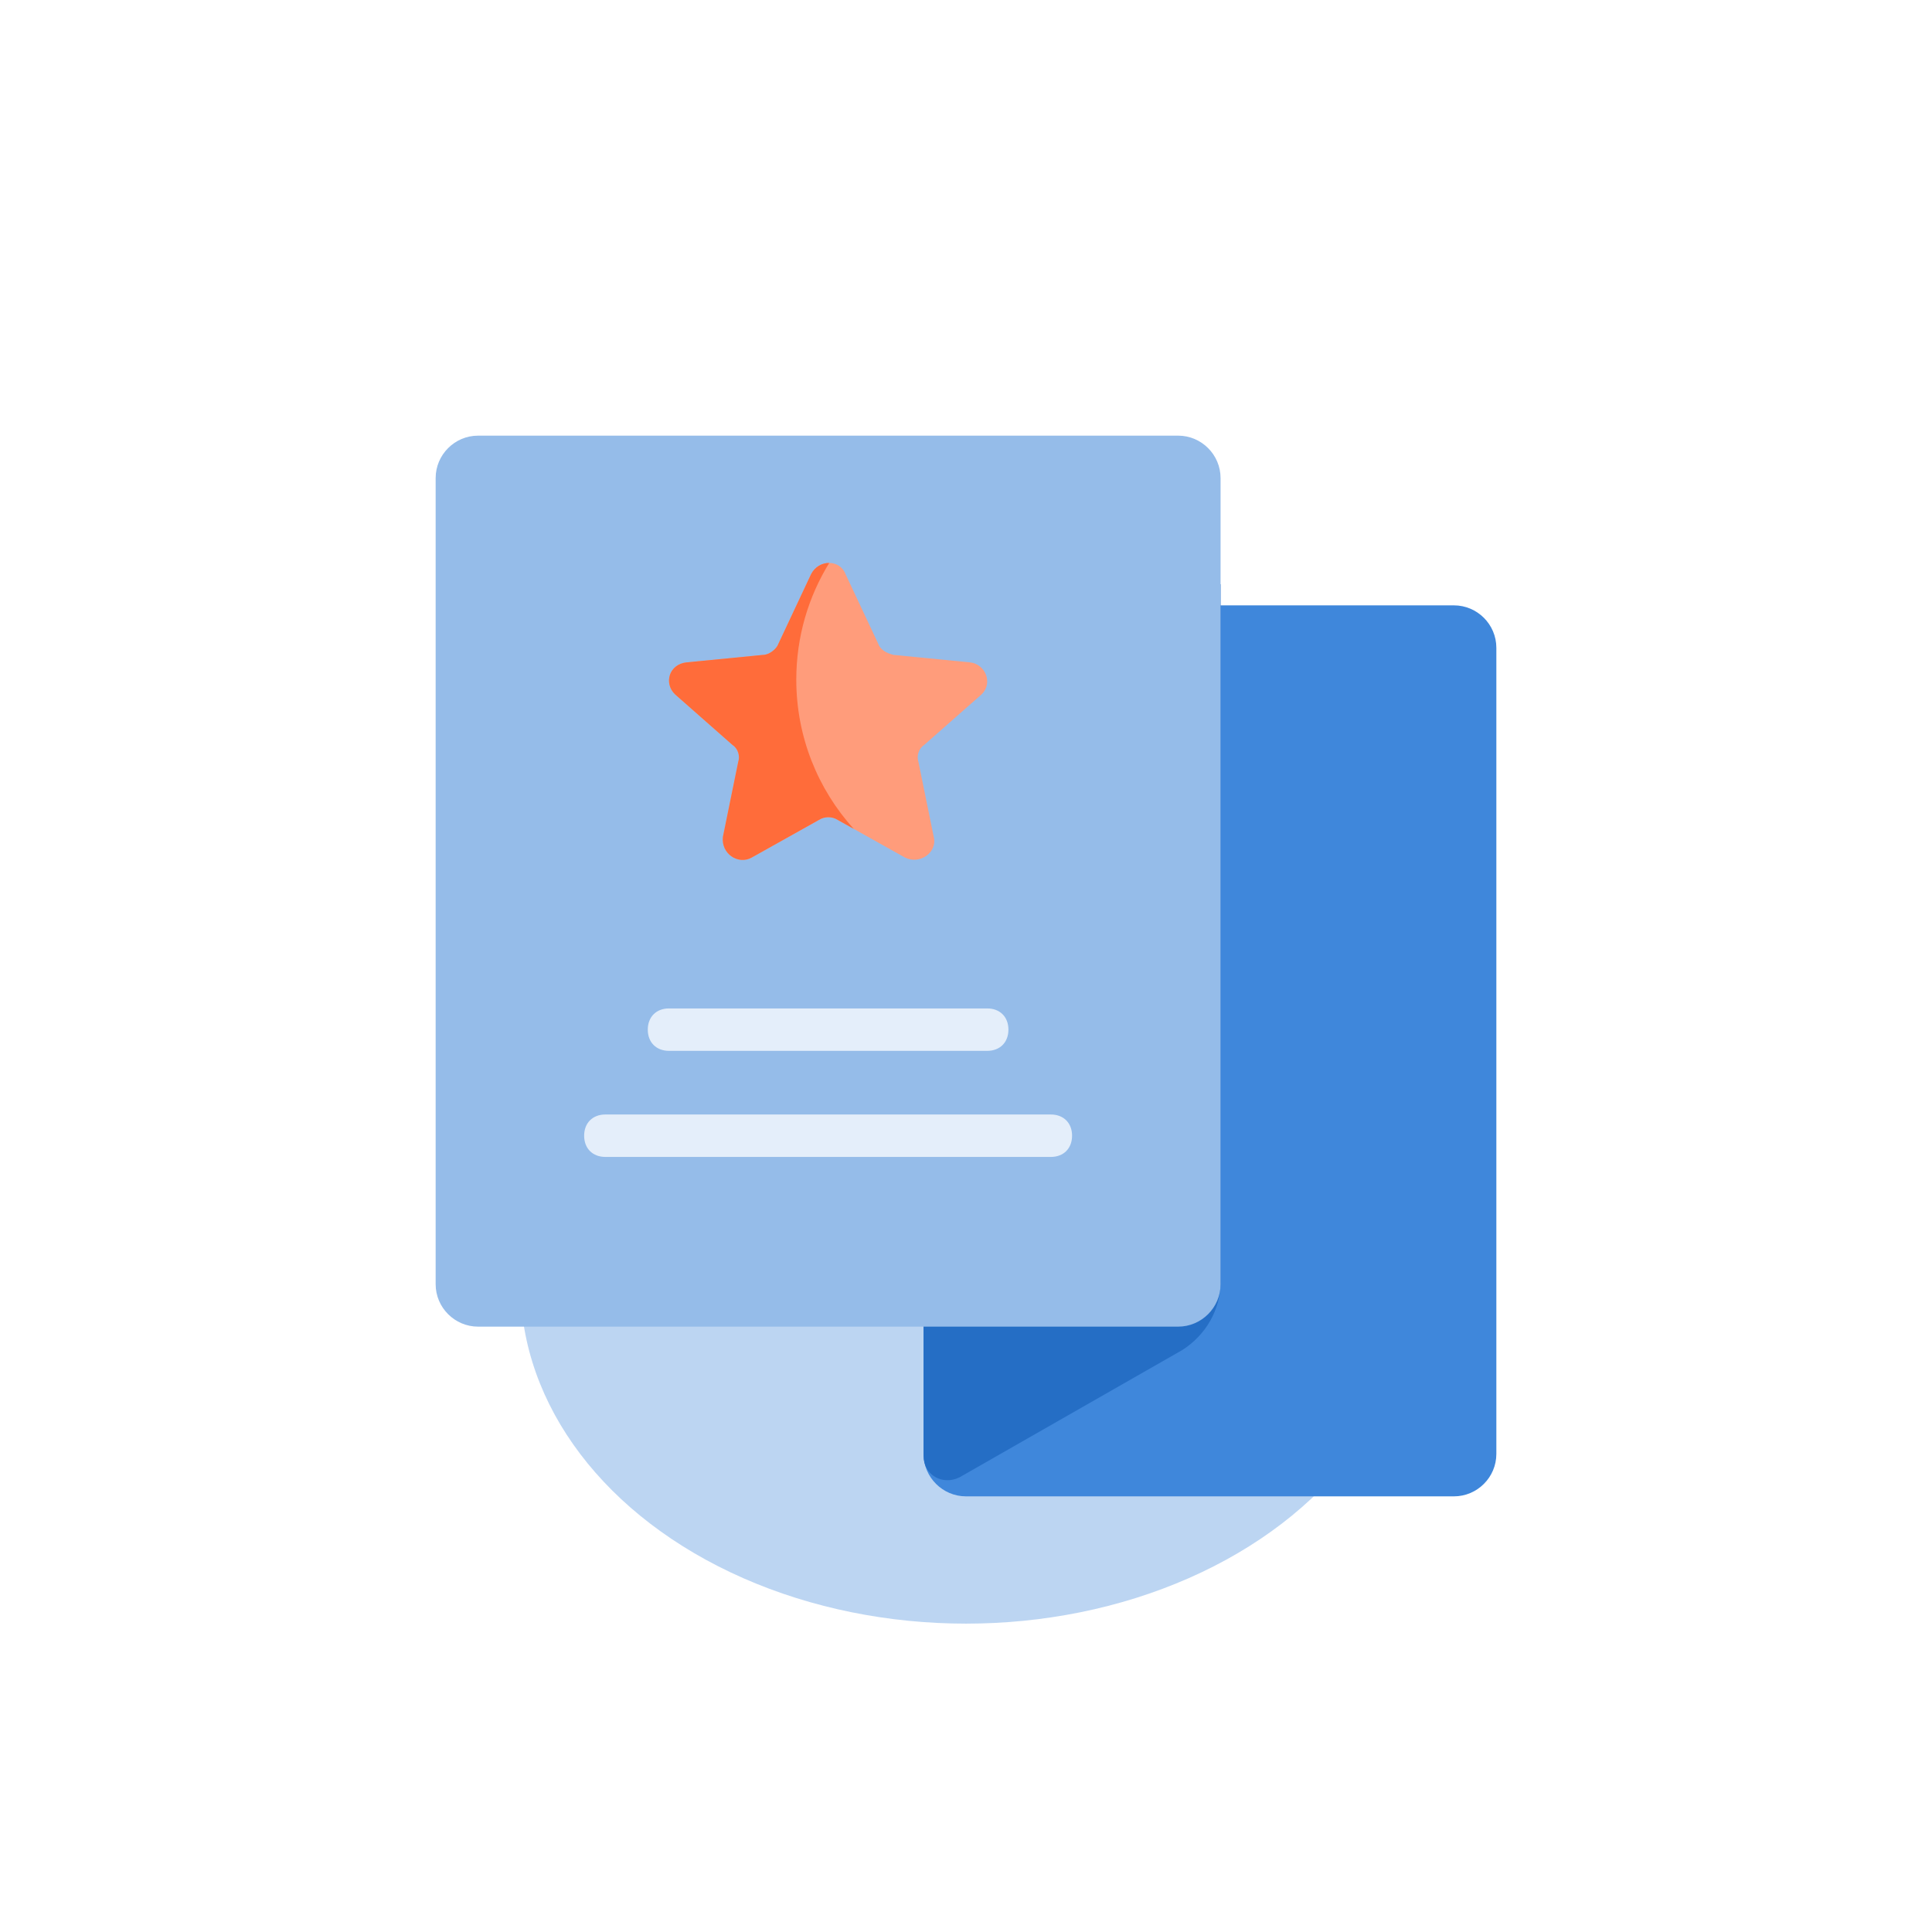<svg width="102" height="102" viewBox="0 0 102 102" fill="none" xmlns="http://www.w3.org/2000/svg">
<g clip-path="url(#clip0)">
<g opacity="0.35" filter="url(#filter0_f)">
<ellipse cx="51" cy="67.8" rx="23.52" ry="17.92" fill="#3F87DB"/>
</g>
<path d="M76.76 79H51C49.768 79 48.76 77.992 48.76 76.76V34.2C48.76 32.968 49.768 31.96 51 31.96H76.76C77.992 31.96 79 32.968 79 34.2V76.76C79 77.992 77.992 79 76.76 79Z" fill="#3F87DB"/>
<path d="M62.424 71.272L50.664 77.992C49.768 78.44 48.76 77.88 48.76 76.872V38.68L64.44 30.84V67.688C64.44 69.144 63.656 70.488 62.424 71.272Z" fill="#256EC5"/>
<path d="M62.2 70.04H25.24C24.008 70.04 23 69.032 23 67.8V25.24C23 24.008 24.008 23 25.24 23H62.2C63.432 23 64.44 24.008 64.44 25.24V67.8C64.44 69.032 63.432 70.04 62.2 70.04Z" fill="#95BCE9"/>
<path d="M52.12 55.48H35.32C34.648 55.48 34.2 55.032 34.2 54.36C34.2 53.688 34.648 53.24 35.32 53.24H52.12C52.792 53.24 53.24 53.688 53.24 54.36C53.24 55.032 52.792 55.48 52.12 55.48Z" fill="#E4EEFA"/>
<path d="M55.48 61.08H31.96C31.288 61.08 30.84 60.632 30.84 59.96C30.84 59.288 31.288 58.84 31.96 58.84H55.48C56.152 58.84 56.6 59.288 56.6 59.96C56.6 60.632 56.152 61.08 55.48 61.08Z" fill="#E4EEFA"/>
<path d="M44.642 30.314L46.363 33.98C46.464 34.278 46.768 34.476 47.172 34.575L51.22 34.971C52.03 35.07 52.435 36.061 51.828 36.655L48.791 39.33C48.488 39.529 48.387 39.925 48.488 40.222L49.297 44.185C49.5 44.978 48.589 45.671 47.779 45.275L44.238 43.293C43.934 43.095 43.529 43.095 43.226 43.293L39.684 45.275C38.975 45.671 38.065 45.077 38.166 44.185L38.975 40.222C39.077 39.925 38.975 39.529 38.672 39.33L35.636 36.655C35.029 36.061 35.332 35.07 36.243 34.971L40.291 34.575C40.594 34.575 40.999 34.278 41.1 33.98L42.821 30.314C43.226 29.522 44.339 29.522 44.642 30.314Z" fill="#FF9C7B"/>
<path d="M43.78 29.72C43.41 29.716 43.025 29.914 42.821 30.314L41.1 33.98C40.999 34.278 40.594 34.575 40.291 34.575L36.243 34.971C35.332 35.07 35.029 36.061 35.636 36.655L38.672 39.33C38.975 39.529 39.077 39.925 38.975 40.222L38.166 44.185C38.065 45.077 38.975 45.671 39.684 45.275L43.226 43.293C43.529 43.095 43.934 43.095 44.238 43.293L45.069 43.758C43.186 41.673 42.04 38.91 42.04 35.88C42.04 33.621 42.676 31.512 43.78 29.72Z" fill="#FF6C3A"/>
</g>
<defs>
<filter id="filter0_f" x="-2.52" y="19.88" width="107.04" height="95.84" filterUnits="userSpaceOnUse" color-interpolation-filters="sRGB">
<feFlood flood-opacity="0" result="BackgroundImageFix"/>
<feBlend mode="normal" in="SourceGraphic" in2="BackgroundImageFix" result="shape"/>
<feGaussianBlur stdDeviation="15" result="effect1_foregroundBlur"/>
</filter>
<clipPath id="clip0">
<rect width="102" height="102" fill="white"/>
</clipPath>
</defs>
</svg>
